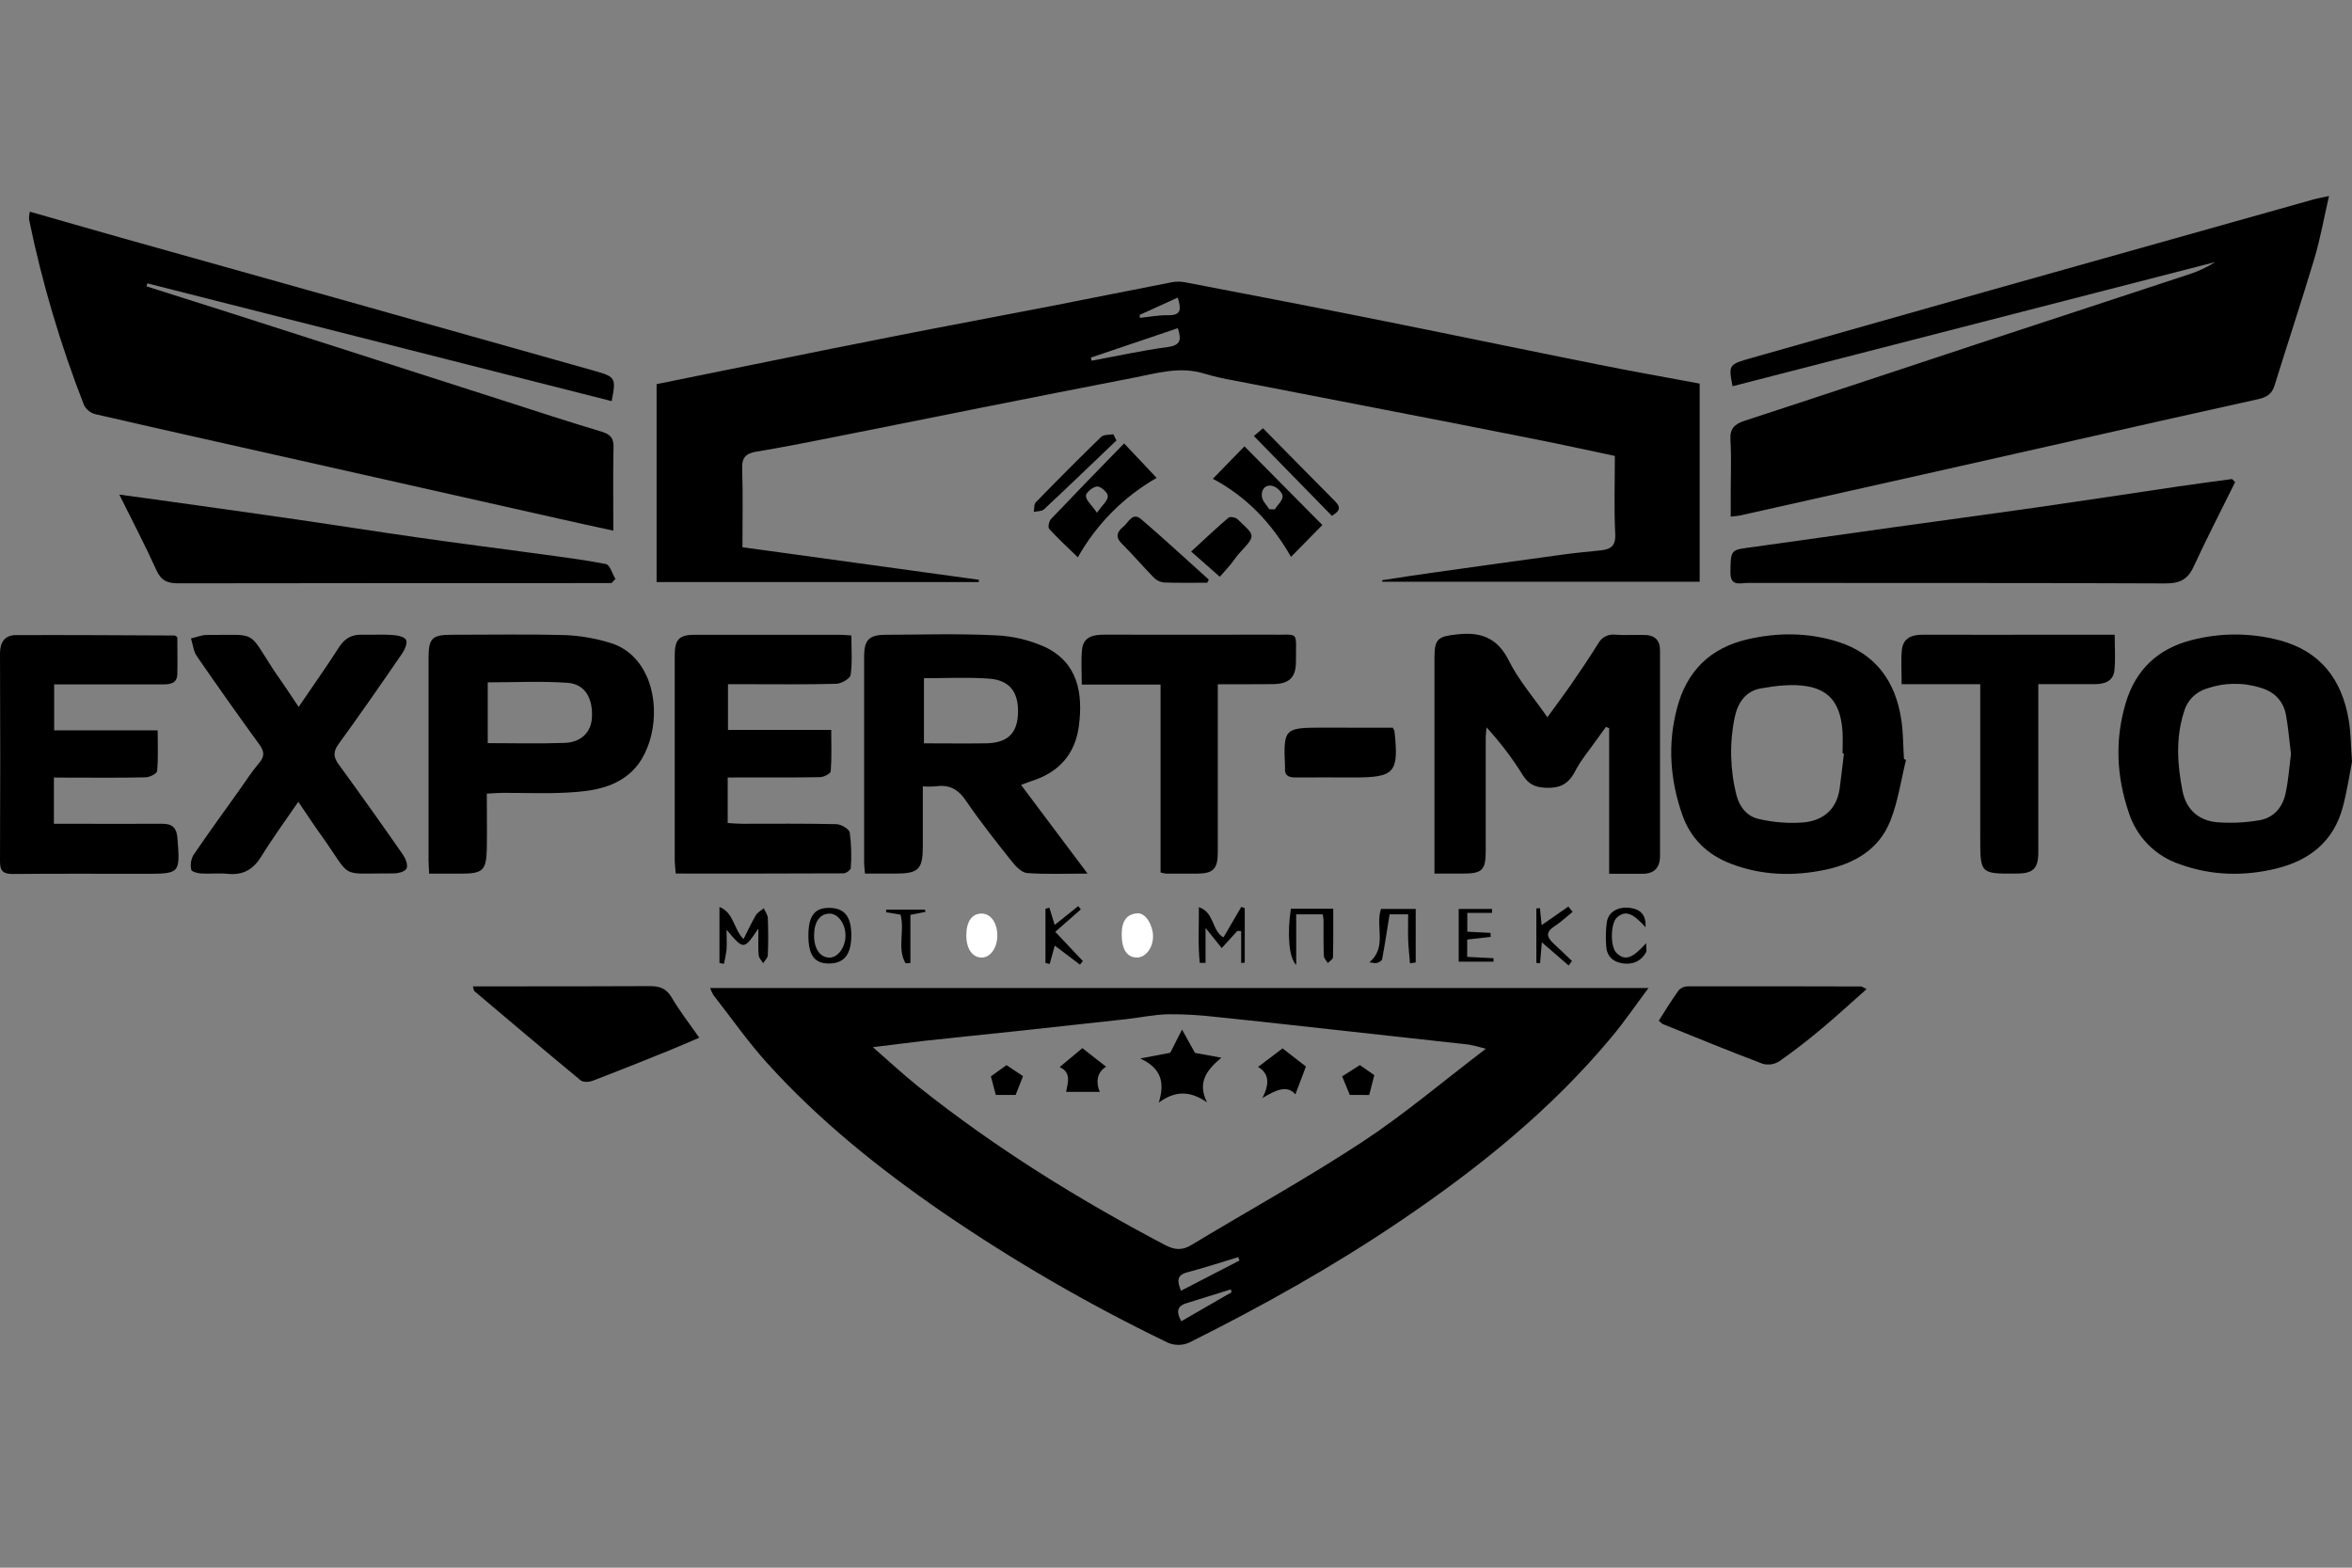 <svg width="48" height="32" viewBox="0 0 48 32" fill="none" xmlns="http://www.w3.org/2000/svg">
<rect x="0" y="0" width="48" height="32" fill="#808080" stroke="none"/>
<g clip-path="url(#clip0_6204_20007)">
<g clip-path="url(#clip1_6204_20007)">
<path d="M13.4 7.841L15.335 7.449C16.282 7.257 17.229 7.063 18.177 6.878C19.274 6.661 20.372 6.457 21.47 6.244C22.286 6.085 23.101 5.919 23.917 5.761C24.003 5.745 24.092 5.745 24.179 5.761C25.435 6.002 26.691 6.242 27.945 6.493C29.498 6.803 31.049 7.127 32.601 7.438C33.293 7.577 33.987 7.699 34.687 7.83V11.874H28.211L28.206 11.844C28.554 11.79 28.901 11.736 29.249 11.688C30.136 11.562 31.024 11.439 31.912 11.318C32.161 11.283 32.412 11.263 32.661 11.235C32.864 11.215 32.976 11.151 32.964 10.902C32.938 10.381 32.956 9.859 32.956 9.306C32.411 9.191 31.881 9.075 31.348 8.969C30.314 8.763 29.279 8.56 28.243 8.36C27.224 8.161 26.205 7.966 25.186 7.767C24.984 7.733 24.783 7.687 24.586 7.629C24.079 7.467 23.595 7.623 23.106 7.716C22.07 7.916 21.036 8.122 20.001 8.327C18.966 8.533 17.931 8.742 16.896 8.947C16.413 9.043 15.929 9.138 15.443 9.218C15.232 9.253 15.138 9.329 15.146 9.563C15.164 10.092 15.152 10.623 15.152 11.17L19.978 11.835L19.974 11.881H13.4V7.841ZM22.263 7.299L22.277 7.363C22.795 7.268 23.307 7.154 23.831 7.084C24.098 7.048 24.113 6.934 24.037 6.699L22.263 7.299ZM23.258 6.428L23.263 6.488C23.457 6.468 23.651 6.43 23.845 6.434C24.121 6.438 24.102 6.297 24.036 6.074L23.258 6.428Z" fill="black"/>
<path d="M14.493 20.168H33.642C33.376 20.524 33.151 20.855 32.896 21.161C31.656 22.653 30.163 23.853 28.562 24.934C27.207 25.85 25.783 26.648 24.322 27.379C24.241 27.426 24.15 27.451 24.056 27.452C23.963 27.453 23.871 27.431 23.79 27.386C22.205 26.619 20.68 25.735 19.228 24.74C17.937 23.85 16.716 22.871 15.662 21.706C15.265 21.267 14.924 20.778 14.559 20.311C14.532 20.266 14.51 20.218 14.493 20.168ZM17.813 21.375C18.163 21.68 18.438 21.937 18.73 22.171C20.302 23.424 21.998 24.478 23.774 25.412C23.97 25.515 24.123 25.53 24.316 25.412C25.474 24.713 26.662 24.058 27.793 23.315C28.652 22.752 29.439 22.08 30.323 21.408C30.209 21.373 30.092 21.345 29.975 21.322C29.18 21.233 28.385 21.145 27.591 21.059C26.663 20.958 25.736 20.852 24.808 20.757C24.487 20.719 24.165 20.701 23.842 20.703C23.556 20.709 23.272 20.771 22.987 20.803C22.273 20.882 21.559 20.96 20.845 21.037C20.184 21.108 19.523 21.174 18.864 21.246C18.538 21.284 18.215 21.327 17.813 21.375ZM25.296 25.73L25.269 25.661C24.926 25.764 24.585 25.878 24.24 25.968C24.008 26.027 24.023 26.148 24.102 26.347L25.296 25.73ZM25.133 26.378C25.128 26.358 25.124 26.339 25.119 26.319C24.816 26.413 24.511 26.507 24.208 26.603C24.008 26.666 24.011 26.792 24.108 26.97L25.133 26.378Z" fill="black"/>
<path d="M35.358 7.884C35.275 7.443 35.274 7.44 35.755 7.304C37.338 6.854 38.921 6.406 40.505 5.958C42.735 5.329 44.965 4.702 47.196 4.076C47.286 4.05 47.381 4.034 47.531 4C47.426 4.456 47.354 4.867 47.236 5.266C46.974 6.14 46.687 7.005 46.417 7.876C46.363 8.048 46.252 8.109 46.089 8.147C44.909 8.408 43.73 8.672 42.552 8.94C41.591 9.156 40.631 9.373 39.67 9.59C38.282 9.902 36.894 10.213 35.506 10.523C35.463 10.533 35.419 10.534 35.321 10.545V10.037C35.321 9.686 35.337 9.333 35.315 8.983C35.301 8.75 35.394 8.658 35.607 8.588C37.268 8.046 38.926 7.492 40.586 6.944C41.946 6.495 43.308 6.052 44.667 5.602C44.858 5.541 45.04 5.456 45.209 5.349L35.358 7.884Z" fill="black"/>
<path d="M0.61 4.321C1.235 4.5 1.845 4.676 2.455 4.848C3.996 5.281 5.537 5.714 7.079 6.146C8.758 6.619 10.437 7.092 12.118 7.566C12.562 7.691 12.577 7.709 12.483 8.188L3.007 5.784L2.989 5.845C3.564 6.027 4.139 6.208 4.713 6.392C6.561 6.985 8.409 7.578 10.257 8.172C10.931 8.389 11.602 8.609 12.28 8.812C12.455 8.866 12.526 8.939 12.521 9.129C12.509 9.677 12.517 10.225 12.517 10.832C12.122 10.745 11.758 10.669 11.4 10.586C9.741 10.213 8.082 9.84 6.424 9.466C4.932 9.13 3.439 8.798 1.949 8.455C1.9 8.443 1.854 8.421 1.815 8.39C1.775 8.359 1.742 8.32 1.717 8.275C1.235 7.043 0.858 5.771 0.592 4.475C0.591 4.423 0.597 4.371 0.61 4.321Z" fill="black"/>
<path d="M20.838 16.022C21.29 16.624 21.722 17.2 22.195 17.832C21.73 17.832 21.344 17.849 20.962 17.821C20.854 17.813 20.734 17.689 20.655 17.591C20.33 17.182 20.005 16.774 19.714 16.345C19.551 16.104 19.365 16.009 19.089 16.052C19.003 16.058 18.918 16.058 18.833 16.052C18.833 16.468 18.833 16.869 18.833 17.271C18.833 17.747 18.747 17.832 18.268 17.832H17.652C17.646 17.744 17.635 17.667 17.635 17.59C17.635 16.193 17.635 14.797 17.635 13.401C17.635 13.066 17.734 12.96 18.064 12.958C18.812 12.954 19.562 12.931 20.308 12.968C20.666 12.981 21.018 13.065 21.344 13.215C22.002 13.54 22.102 14.158 22.019 14.811C21.948 15.38 21.621 15.76 21.068 15.937C20.999 15.959 20.933 15.986 20.838 16.022ZM18.856 13.844V15.173C19.293 15.173 19.706 15.179 20.12 15.173C20.551 15.166 20.754 14.978 20.774 14.588C20.798 14.14 20.617 13.883 20.181 13.852C19.745 13.821 19.304 13.844 18.856 13.844Z" fill="black"/>
<path d="M29.275 17.832V16.222C29.275 15.285 29.275 14.348 29.275 13.41C29.275 13.031 29.359 12.99 29.739 12.949C30.227 12.895 30.561 13.019 30.796 13.491C30.994 13.887 31.295 14.231 31.579 14.641C31.753 14.401 31.904 14.199 32.05 13.991C32.243 13.71 32.435 13.427 32.615 13.138C32.648 13.075 32.7 13.023 32.764 12.991C32.827 12.958 32.899 12.946 32.97 12.956C33.167 12.97 33.366 12.956 33.566 12.961C33.765 12.965 33.879 13.063 33.878 13.278C33.878 14.675 33.878 16.072 33.878 17.468C33.878 17.707 33.764 17.838 33.515 17.836C33.298 17.836 33.086 17.836 32.84 17.836V14.864L32.774 14.838C32.71 14.926 32.644 15.014 32.581 15.104C32.431 15.318 32.26 15.52 32.141 15.75C32.006 16.01 31.826 16.094 31.539 16.08C31.323 16.069 31.194 16.006 31.079 15.824C30.863 15.476 30.614 15.15 30.338 14.848C30.332 14.921 30.321 14.995 30.321 15.065C30.321 15.831 30.321 16.597 30.321 17.363C30.321 17.767 30.249 17.831 29.849 17.832L29.275 17.832Z" fill="black"/>
<path d="M48 15.55C47.949 15.81 47.9 16.145 47.812 16.475C47.627 17.168 47.143 17.558 46.465 17.727C45.797 17.89 45.135 17.877 44.48 17.639C44.236 17.557 44.015 17.418 43.835 17.235C43.655 17.051 43.52 16.827 43.443 16.582C43.194 15.85 43.159 15.104 43.38 14.357C43.582 13.671 44.04 13.238 44.734 13.064C45.319 12.913 45.934 12.915 46.518 13.069C47.352 13.289 47.792 13.866 47.932 14.69C47.976 14.945 47.975 15.209 48 15.55ZM46.754 15.384C46.721 15.12 46.7 14.861 46.655 14.606C46.604 14.314 46.422 14.124 46.14 14.04C45.776 13.925 45.386 13.931 45.026 14.058C44.919 14.092 44.821 14.152 44.742 14.232C44.663 14.313 44.605 14.411 44.574 14.52C44.399 15.061 44.434 15.603 44.541 16.145C44.616 16.528 44.872 16.749 45.245 16.784C45.53 16.806 45.817 16.793 46.099 16.745C46.403 16.697 46.587 16.48 46.647 16.183C46.703 15.921 46.721 15.654 46.755 15.383L46.754 15.384Z" fill="black"/>
<path d="M38.898 15.511C38.796 15.926 38.736 16.357 38.579 16.752C38.352 17.337 37.844 17.628 37.258 17.752C36.608 17.89 35.958 17.873 35.325 17.631C34.838 17.445 34.5 17.111 34.332 16.631C34.085 15.923 34.029 15.197 34.224 14.459C34.422 13.7 34.897 13.229 35.662 13.05C36.286 12.906 36.911 12.909 37.521 13.104C38.283 13.35 38.684 13.913 38.801 14.685C38.842 14.951 38.84 15.223 38.856 15.492L38.898 15.511ZM37.631 15.381L37.603 15.378C37.603 15.234 37.611 15.09 37.603 14.944C37.569 14.402 37.365 14.092 36.884 14.009C36.577 13.955 36.243 13.998 35.93 14.053C35.628 14.107 35.464 14.344 35.403 14.638C35.293 15.167 35.306 15.714 35.44 16.238C35.504 16.483 35.666 16.671 35.9 16.719C36.196 16.787 36.5 16.811 36.803 16.788C37.203 16.752 37.484 16.525 37.544 16.096C37.576 15.86 37.602 15.62 37.631 15.383V15.381Z" fill="black"/>
<path d="M45.615 9.841C45.331 10.417 45.035 10.987 44.766 11.571C44.643 11.838 44.474 11.91 44.184 11.909C41.345 11.896 38.506 11.902 35.667 11.899C35.515 11.899 35.312 11.98 35.315 11.683C35.319 11.249 35.327 11.227 35.644 11.184C36.648 11.047 37.652 10.901 38.656 10.761C39.615 10.627 40.576 10.499 41.535 10.362C42.511 10.222 43.486 10.073 44.464 9.928C44.827 9.874 45.19 9.828 45.553 9.778L45.615 9.841Z" fill="black"/>
<path d="M8.758 17.833C8.753 17.72 8.746 17.641 8.746 17.562C8.746 16.184 8.746 14.806 8.746 13.429C8.746 13.028 8.819 12.957 9.218 12.957C9.993 12.957 10.768 12.943 11.542 12.964C11.846 12.978 12.148 13.029 12.439 13.118C12.78 13.216 13.031 13.451 13.185 13.776C13.492 14.418 13.348 15.347 12.866 15.774C12.502 16.096 12.04 16.153 11.581 16.178C11.141 16.202 10.699 16.183 10.257 16.184C10.161 16.184 10.065 16.193 9.935 16.2C9.935 16.587 9.941 16.954 9.935 17.321C9.925 17.769 9.854 17.833 9.409 17.833H8.758ZM9.954 15.169C10.499 15.169 11.012 15.183 11.525 15.164C11.863 15.152 12.063 14.944 12.08 14.652C12.104 14.254 11.937 13.963 11.585 13.938C11.05 13.9 10.51 13.928 9.954 13.928L9.954 15.169Z" fill="black"/>
<path d="M1.1 15.871V16.815H1.398C2.038 16.815 2.678 16.82 3.318 16.815C3.529 16.815 3.606 16.913 3.621 17.105C3.678 17.836 3.679 17.836 2.943 17.836C2.051 17.836 1.158 17.831 0.267 17.84C0.068 17.84 -0.001 17.786 1.24748e-05 17.58C0.007 16.166 0.007 14.752 1.24748e-05 13.339C1.24748e-05 13.111 0.096 12.965 0.325 12.964C1.406 12.96 2.487 12.967 3.568 12.972C3.575 12.972 3.582 12.981 3.619 13.007C3.619 13.243 3.625 13.502 3.619 13.76C3.613 13.962 3.461 13.97 3.309 13.97C2.678 13.97 2.047 13.97 1.416 13.97H1.105V14.908H3.218C3.218 15.206 3.231 15.473 3.207 15.737C3.202 15.791 3.055 15.865 2.972 15.867C2.449 15.879 1.927 15.873 1.404 15.873L1.1 15.871Z" fill="black"/>
<path d="M14.851 15.871V16.8C14.954 16.806 15.049 16.815 15.144 16.815C15.784 16.815 16.425 16.808 17.065 16.823C17.163 16.823 17.329 16.921 17.342 16.994C17.374 17.234 17.381 17.477 17.363 17.718C17.363 17.758 17.266 17.827 17.214 17.827C16.08 17.833 14.945 17.831 13.79 17.831C13.781 17.718 13.77 17.63 13.77 17.542C13.77 16.154 13.77 14.766 13.77 13.379C13.77 13.051 13.86 12.958 14.178 12.957C15.161 12.957 16.144 12.957 17.127 12.957C17.197 12.957 17.268 12.965 17.375 12.971C17.375 13.246 17.397 13.515 17.36 13.777C17.35 13.852 17.17 13.955 17.065 13.958C16.434 13.975 15.802 13.966 15.168 13.966H14.857V14.899H16.964C16.964 15.197 16.975 15.471 16.954 15.742C16.95 15.79 16.816 15.862 16.738 15.863C16.215 15.874 15.691 15.869 15.166 15.869L14.851 15.871Z" fill="black"/>
<path d="M6.095 14.43C6.388 13.996 6.662 13.613 6.917 13.214C7.032 13.034 7.174 12.951 7.383 12.956C7.592 12.961 7.798 12.947 8.005 12.961C8.104 12.968 8.248 12.993 8.285 13.059C8.323 13.124 8.26 13.261 8.206 13.341C7.779 13.963 7.349 14.583 6.905 15.194C6.797 15.347 6.803 15.453 6.909 15.599C7.353 16.209 7.791 16.824 8.222 17.444C8.276 17.522 8.331 17.657 8.297 17.727C8.263 17.796 8.123 17.829 8.026 17.828C6.875 17.821 7.219 17.971 6.531 17.016C6.386 16.814 6.25 16.604 6.088 16.366C5.825 16.751 5.566 17.104 5.338 17.474C5.173 17.745 4.964 17.869 4.648 17.837C4.469 17.819 4.287 17.841 4.106 17.83C4.034 17.826 3.91 17.792 3.904 17.755C3.882 17.655 3.896 17.551 3.943 17.461C4.245 17.015 4.563 16.579 4.876 16.14C5.011 15.95 5.137 15.751 5.289 15.574C5.406 15.437 5.393 15.334 5.293 15.197C4.86 14.601 4.435 14.001 4.017 13.394C3.948 13.294 3.936 13.154 3.898 13.032C4.006 13.008 4.114 12.961 4.223 12.961C5.258 12.965 5.049 12.85 5.577 13.666C5.745 13.909 5.912 14.151 6.095 14.43Z" fill="black"/>
<path d="M12.479 11.902H12.188C9.338 11.902 6.488 11.903 3.639 11.907C3.409 11.907 3.286 11.848 3.189 11.632C2.962 11.129 2.704 10.639 2.435 10.096C2.85 10.151 3.202 10.201 3.555 10.25C4.389 10.367 5.224 10.483 6.058 10.604C6.883 10.724 7.706 10.854 8.532 10.972C9.331 11.086 10.132 11.189 10.932 11.297C11.411 11.363 11.892 11.42 12.366 11.514C12.448 11.53 12.496 11.713 12.56 11.818L12.479 11.902Z" fill="black"/>
<path d="M24.853 13.967V14.292C24.853 15.328 24.853 16.364 24.853 17.4C24.853 17.738 24.759 17.833 24.419 17.833C24.212 17.833 24.005 17.833 23.798 17.833C23.76 17.828 23.722 17.82 23.685 17.809V13.974H22.077C22.077 13.71 22.06 13.487 22.082 13.265C22.107 12.999 22.306 12.955 22.535 12.955C23.608 12.959 24.681 12.955 25.754 12.955C25.808 12.955 25.862 12.955 25.916 12.955C26.531 12.971 26.446 12.839 26.448 13.503C26.448 13.838 26.307 13.963 25.96 13.965C25.601 13.968 25.243 13.967 24.853 13.967Z" fill="black"/>
<path d="M40.413 13.966H38.809C38.809 13.713 38.793 13.491 38.813 13.271C38.837 13.027 39.012 12.955 39.238 12.956C40.193 12.959 41.149 12.956 42.104 12.956H43.157C43.157 13.211 43.176 13.45 43.151 13.686C43.128 13.902 42.953 13.965 42.754 13.965H41.598V14.29C41.598 15.326 41.598 16.362 41.598 17.397C41.598 17.727 41.494 17.831 41.161 17.831C40.413 17.838 40.413 17.838 40.413 17.093V13.964L40.413 13.966Z" fill="black"/>
<path d="M9.65 20.134H10.264C11.265 20.134 12.266 20.134 13.266 20.129C13.465 20.129 13.598 20.176 13.707 20.36C13.869 20.638 14.07 20.894 14.271 21.182C14.054 21.274 13.837 21.37 13.616 21.459C13.109 21.663 12.602 21.867 12.091 22.062C12.02 22.089 11.9 22.094 11.85 22.052C11.123 21.452 10.404 20.842 9.683 20.233C9.671 20.224 9.67 20.201 9.65 20.134Z" fill="black"/>
<path d="M38.094 20.189C37.78 20.467 37.498 20.727 37.208 20.971C36.917 21.216 36.622 21.446 36.314 21.662C36.265 21.693 36.21 21.715 36.152 21.724C36.094 21.733 36.035 21.73 35.979 21.716C35.292 21.457 34.614 21.178 33.934 20.903C33.91 20.893 33.893 20.869 33.853 20.834C33.988 20.623 34.117 20.411 34.261 20.211C34.285 20.186 34.315 20.166 34.346 20.153C34.379 20.14 34.413 20.133 34.448 20.133C35.627 20.131 36.807 20.133 37.986 20.136C38.002 20.141 38.019 20.154 38.094 20.189Z" fill="black"/>
<path d="M28.427 14.855C28.439 14.877 28.449 14.899 28.458 14.922C28.551 15.775 28.467 15.87 27.623 15.87C27.227 15.87 26.831 15.866 26.436 15.87C26.289 15.87 26.211 15.824 26.225 15.669C26.226 15.66 26.226 15.651 26.225 15.642C26.19 14.875 26.211 14.853 26.976 14.853L28.427 14.855Z" fill="black"/>
<path d="M22.941 9.051L23.605 9.755C22.932 10.14 22.377 10.7 21.997 11.376C21.785 11.17 21.59 10.992 21.412 10.796C21.383 10.764 21.407 10.638 21.449 10.595C21.93 10.089 22.419 9.586 22.941 9.051ZM22.387 10.466C22.499 10.307 22.611 10.216 22.608 10.127C22.608 10.055 22.469 9.928 22.392 9.93C22.315 9.931 22.163 10.049 22.162 10.119C22.159 10.209 22.274 10.302 22.387 10.466Z" fill="black"/>
<path d="M25.397 9.111L26.987 10.717C26.783 10.924 26.58 11.13 26.347 11.367C25.951 10.674 25.438 10.137 24.752 9.773L25.397 9.111ZM25.901 10.394L26.014 10.398C26.072 10.309 26.176 10.219 26.176 10.131C26.176 10.057 26.062 9.944 25.978 9.921C25.826 9.879 25.733 9.993 25.753 10.138C25.764 10.228 25.849 10.309 25.904 10.394H25.901Z" fill="black"/>
<path d="M24.638 11.895C24.343 11.895 24.047 11.9 23.752 11.89C23.674 11.881 23.603 11.846 23.548 11.791C23.322 11.56 23.112 11.313 22.885 11.087C22.745 10.946 22.817 10.84 22.925 10.751C23.034 10.662 23.111 10.446 23.289 10.598C23.758 10.999 24.21 11.419 24.669 11.831L24.638 11.895Z" fill="black"/>
<path d="M24.894 11.773L24.309 11.258C24.572 11.017 24.817 10.784 25.073 10.566C25.105 10.539 25.219 10.562 25.258 10.6C25.602 10.931 25.648 10.914 25.312 11.27C25.239 11.348 25.181 11.44 25.113 11.524C25.051 11.599 24.983 11.671 24.894 11.773Z" fill="black"/>
<path d="M25.589 8.9L25.776 8.742C26.273 9.246 26.76 9.744 27.251 10.237C27.39 10.377 27.309 10.451 27.181 10.529L25.589 8.9Z" fill="black"/>
<path d="M15.478 18.951C15.179 19.395 15.179 19.395 14.828 18.978C14.828 19.141 14.835 19.262 14.828 19.382C14.815 19.48 14.797 19.578 14.774 19.675L14.683 19.657V18.513C14.981 18.634 14.964 18.955 15.174 19.169C15.258 19.001 15.336 18.837 15.425 18.682C15.46 18.623 15.533 18.586 15.587 18.54C15.616 18.606 15.667 18.672 15.67 18.74C15.68 18.993 15.68 19.246 15.67 19.499C15.667 19.553 15.607 19.607 15.574 19.661C15.543 19.607 15.488 19.556 15.483 19.499C15.47 19.338 15.478 19.176 15.478 18.951Z" fill="black"/>
<path d="M22.785 8.99C22.292 9.461 21.801 9.935 21.303 10.399C21.258 10.44 21.168 10.433 21.098 10.449C21.111 10.382 21.098 10.293 21.14 10.252C21.578 9.802 22.022 9.355 22.473 8.918C22.525 8.868 22.636 8.879 22.72 8.864L22.785 8.99Z" fill="black"/>
<path d="M25.253 19.001L24.933 19.352L24.603 18.941V19.655H24.485C24.446 19.293 24.469 18.927 24.467 18.517C24.789 18.626 24.725 18.996 24.969 19.134L25.333 18.511L25.403 18.538V19.651L25.33 19.656V19.006L25.253 19.001Z" fill="black"/>
<path d="M26.453 18.664V19.697C26.299 19.543 26.268 19.047 26.345 18.549H27.209C27.209 18.882 27.212 19.211 27.204 19.54C27.204 19.58 27.135 19.619 27.098 19.658C27.07 19.61 27.019 19.561 27.017 19.512C27.008 19.269 27.012 19.024 27.011 18.783C27.008 18.743 27.002 18.703 26.994 18.664H26.453Z" fill="black"/>
<path d="M28.775 19.663C28.763 19.504 28.744 19.345 28.738 19.185C28.732 19.017 28.738 18.848 28.738 18.664H28.359C28.309 18.975 28.263 19.278 28.207 19.579C28.201 19.611 28.143 19.644 28.103 19.656C28.064 19.668 28.022 19.651 27.947 19.643C28.317 19.327 28.063 18.919 28.183 18.554H28.892V19.646L28.775 19.663Z" fill="black"/>
<path d="M21.536 19.021L22.099 19.617L22.041 19.691L21.526 19.302C21.487 19.441 21.455 19.559 21.422 19.677L21.336 19.656V18.55L21.416 18.527L21.524 18.88L22.004 18.496L22.058 18.562L21.536 19.021Z" fill="black"/>
<path d="M30.451 18.634H29.945V19.018L30.418 19.042C30.418 19.07 30.422 19.096 30.423 19.124L29.943 19.178V19.532L30.48 19.559V19.63H29.769V18.553H30.449C30.45 18.58 30.45 18.608 30.451 18.634Z" fill="black"/>
<path d="M16.498 19.097C16.498 18.689 16.628 18.524 16.941 18.532C17.238 18.54 17.374 18.716 17.374 19.088C17.374 19.476 17.233 19.661 16.931 19.667C16.629 19.674 16.497 19.506 16.498 19.097ZM16.614 19.097C16.614 19.368 16.737 19.545 16.927 19.547C17.1 19.547 17.255 19.337 17.255 19.097C17.255 18.857 17.105 18.648 16.93 18.649C16.732 18.65 16.614 18.818 16.614 19.096V19.097Z" fill="black"/>
<path d="M32.013 19.708L31.466 19.235C31.452 19.401 31.441 19.531 31.43 19.662L31.354 19.655V18.544L31.427 18.537C31.438 18.642 31.449 18.747 31.462 18.884L32.007 18.505L32.094 18.613C31.97 18.713 31.852 18.824 31.719 18.911C31.526 19.036 31.579 19.145 31.715 19.269C31.84 19.381 31.959 19.5 32.081 19.617L32.013 19.708Z" fill="black"/>
<path d="M33.583 18.927C33.312 18.625 33.163 18.58 32.998 18.73C32.865 18.851 32.86 19.331 32.991 19.453C33.16 19.616 33.309 19.572 33.594 19.252C33.594 19.345 33.613 19.405 33.591 19.442C33.486 19.626 33.316 19.695 33.111 19.664C32.907 19.632 32.786 19.507 32.779 19.301C32.767 19.14 32.771 18.978 32.793 18.818C32.83 18.605 33.026 18.5 33.271 18.533C33.489 18.562 33.597 18.688 33.583 18.927Z" fill="black"/>
<path d="M18.481 19.663C18.303 19.359 18.469 19.005 18.378 18.67L18.085 18.622V18.568H18.876L18.888 18.613L18.58 18.674V19.657L18.481 19.663Z" fill="black"/>
<path d="M20.353 19.099C20.353 19.351 20.208 19.551 20.028 19.546C19.84 19.54 19.719 19.36 19.721 19.092C19.721 18.809 19.837 18.647 20.034 18.648C20.22 18.648 20.354 18.839 20.353 19.099Z" fill="white"/>
<path d="M22.892 19.076C22.892 18.788 23 18.659 23.211 18.643C23.387 18.63 23.526 18.893 23.531 19.099C23.538 19.343 23.379 19.547 23.203 19.545C23 19.544 22.893 19.381 22.892 19.076Z" fill="white"/>
<path d="M24.633 22.502C24.273 22.251 23.971 22.271 23.648 22.507C23.768 22.122 23.721 21.814 23.271 21.606L23.883 21.489L24.123 21.016C24.221 21.192 24.298 21.333 24.387 21.492L24.926 21.59C24.644 21.827 24.423 22.081 24.633 22.502Z" fill="black"/>
<path d="M26.437 22.338C26.266 22.143 26.049 22.244 25.763 22.413C25.918 22.117 25.896 21.905 25.674 21.779L26.175 21.4L26.651 21.77L26.437 22.338Z" fill="black"/>
<path d="M22.445 22.288H21.757C21.78 22.138 21.885 21.894 21.625 21.782L22.089 21.395L22.573 21.774C22.375 21.895 22.365 22.11 22.445 22.288Z" fill="black"/>
<path d="M27.547 22.35C27.497 22.227 27.447 22.107 27.391 21.971L27.752 21.741L28.047 21.946C28.012 22.082 27.977 22.222 27.943 22.351L27.547 22.35Z" fill="black"/>
<path d="M20.54 21.742L20.878 21.967L20.727 22.35H20.323L20.222 21.971L20.54 21.742Z" fill="black"/>
</g>
</g>
<defs>
<clipPath id="clip0_6204_20007">
<rect width="48" height="32" fill="white"/>
</clipPath>
<clipPath id="clip1_6204_20007">
<rect width="48" height="23.453" fill="white" transform="translate(0 4)"/>
</clipPath>
</defs>
</svg>
